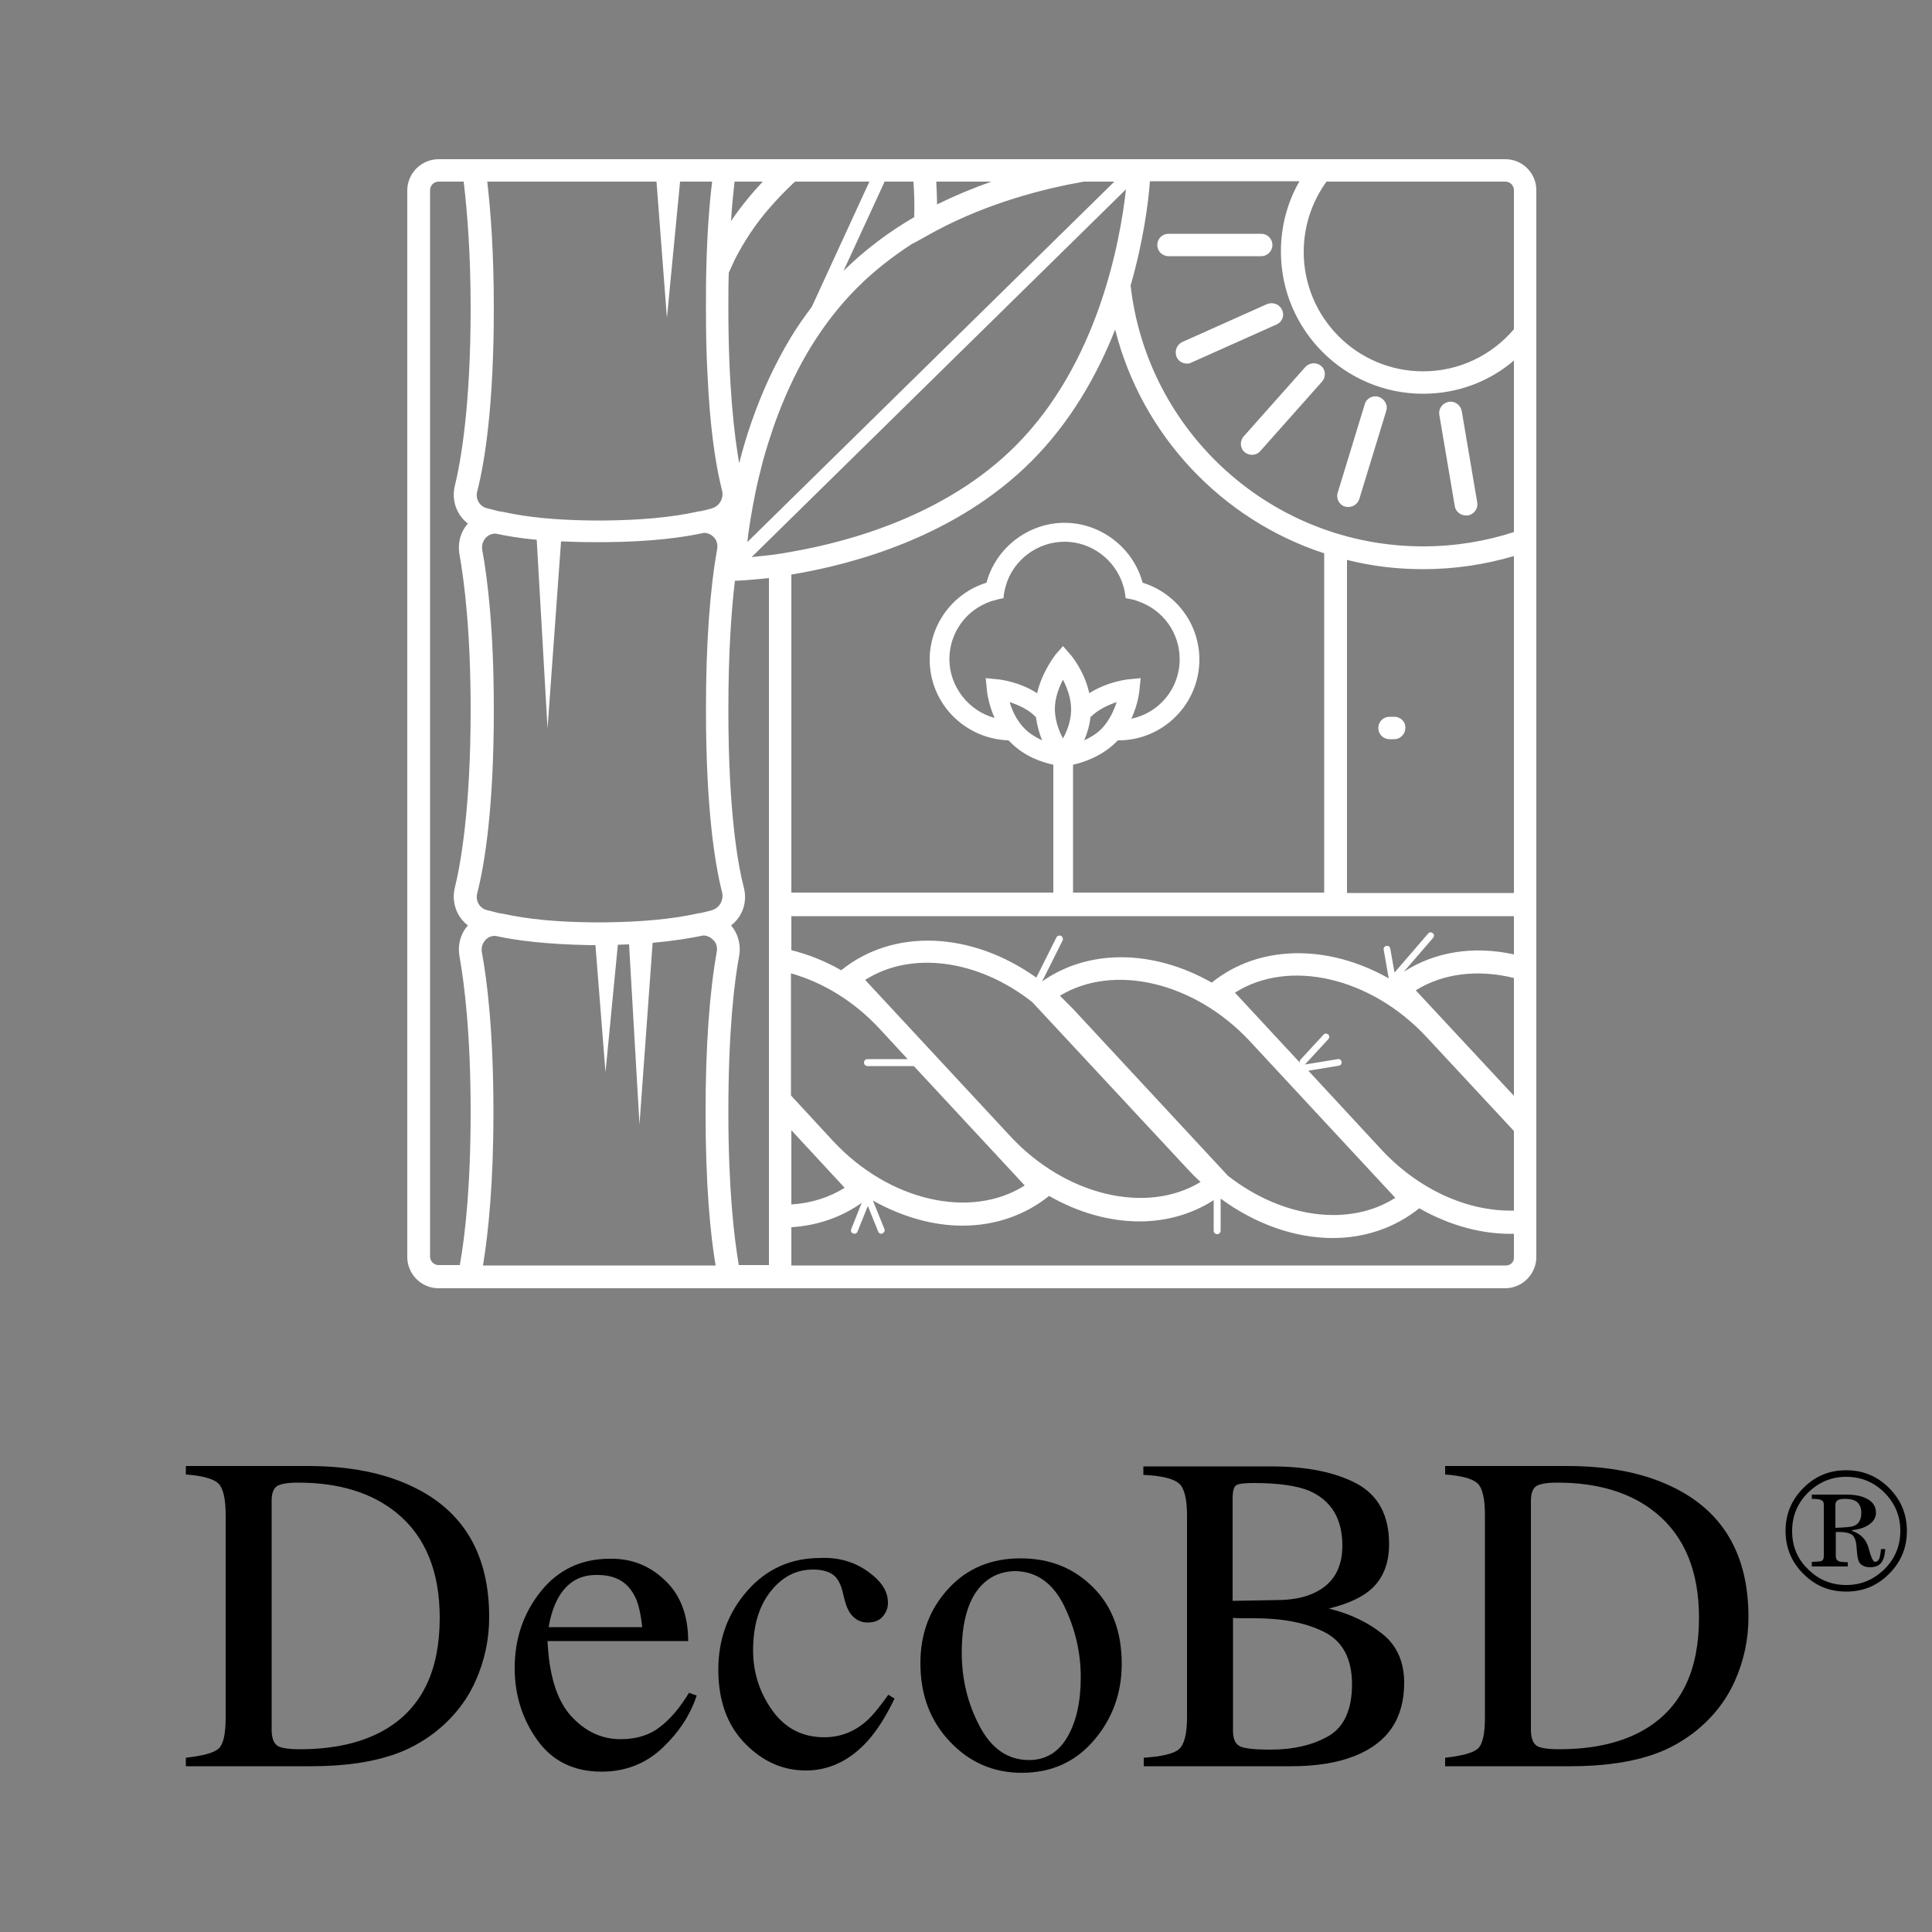<?xml version="1.0" encoding="UTF-8"?>
<!-- Generator: Adobe Illustrator 28.1.0, SVG Export Plug-In . SVG Version: 6.00 Build 0)  -->
<svg xmlns="http://www.w3.org/2000/svg" xmlns:xlink="http://www.w3.org/1999/xlink" version="1.1" id="Calque_2" x="0px" y="0px" viewBox="0 0 500 500" style="enable-background:new 0 0 500 500;" xml:space="preserve">
<rect x="0" y="0" width="500" height="500" fill="#808080" stroke="none"/>
<style type="text/css">
	.st0{fill:#FFFFFF;}
	.st1{opacity:0;fill:#377F16;}
</style>
<g>
	<g>
		<g>
			<path class="st0" d="M389.6,41.2h-92.1h-17.9h-37.8h-6h-23h-9.4h-12.5H185h-59.9h-5.9h-5.7c-4.4,0-8.1,3.6-8.1,8.1v276     c0,4.4,3.6,8.1,8.1,8.1h4.3h6h62.5h6h197.2c4.4,0,8.1-3.6,8.1-8.1v-26.3v-12v-1.5v-5.8V278v-12V49.2     C397.6,44.8,394,41.2,389.6,41.2z M256.6,47c-4.6,1.6-9.4,3.6-14.1,5.9c0-2-0.1-4-0.2-5.9H256.6z M242.3,59.7     c13.7-7.3,28-10.9,38.2-12.7h7.9l-95,93.3c0.4-3.5,1.1-8,2.2-13.3c0.5-2.5,1.2-5.1,1.9-7.9c0.4-1.5,0.9-3.1,1.4-4.7     c1.5-4.8,3.4-9.9,5.8-15c4.1-8.8,9.7-17.5,17.2-25c4.3-4.3,9.1-8,14-11.2C238.1,62.1,240.2,60.8,242.3,59.7z M236.4,47     c0.2,2.9,0.3,6,0.2,9.2c-6.4,3.7-12.6,8.3-18.3,13.9l10.6-23l-0.2-0.1H236.4z M190.1,47h7.3c-2.9,3.1-5.7,6.5-8.2,10.2     C189.4,53.3,189.8,49.9,190.1,47z M188.6,70.6c0.5-1.1,1-2.2,1.5-3.3c2.5-4.9,5.5-9.4,8.9-13.3c1.9-2.2,3.8-4.2,5.8-6.1     c0.3-0.3,0.6-0.6,1-0.9H225l-14.9,32.4c-1.9,2.5-3.7,5.1-5.3,7.7c-2.2,3.6-4.1,7.3-5.8,10.9c-3.5,7.6-6,15.1-7.7,21.9     c-1.3-7.5-2.8-20.2-2.8-40.2C188.5,76.5,188.5,73.5,188.6,70.6z M121.1,135.5c-1.9,2.1-2.7,5-2.2,7.9c1.3,7.3,2.9,20.2,2.9,40.3     c0,25.8-2.6,39.9-4.1,46.1c-0.9,3.7,0.5,7.5,3.4,9.7c-1.9,2.1-2.7,5-2.2,7.9c1.3,7.3,2.9,20.2,2.9,40.3c0,19.2-1.4,31.9-2.8,39.7     h-5.5c-1.2,0-2.2-1-2.2-2.2v-276c0-1.2,1-2.2,2.2-2.2h6.5c0.9,7.6,1.8,18.3,1.8,32.7c0,25.8-2.6,39.9-4.1,46.1     C116.8,129.5,118.2,133.3,121.1,135.5z M185.5,246.3c-1.9,10.6-2.9,24.6-2.9,41.5c0,18.7,1.2,31.4,2.6,39.7h-7.1H125     c1.4-8.6,2.7-21.3,2.7-39.7c0-20.6-1.6-33.9-3-41.4c-0.2-1.2,0.2-2.4,1-3.2c0.7-0.7,1.5-1,2.5-1c5.3,1.2,13.3,2.2,24.6,2.4     c0.1,0,0.2,0,0.2,0c0.4,0,0.8,0,1.1,0l2.6,32.9l3.2-33c1,0,1.9-0.1,2.9-0.1l2.7,46.6l3.4-47c5.5-0.5,9.8-1.2,13.1-1.9     c0.9,0,1.8,0.4,2.4,1C185.4,243.9,185.7,245.1,185.5,246.3z M184.4,235.5c-0.9,0.3-1.9,0.5-3.1,0.8c-0.4,0-0.8,0.1-1.2,0.2     c-6.5,1.4-14.4,2.1-23.3,2.2c-0.1,0-0.1,0-0.2,0c-0.6,0-1.2,0-1.7,0c-0.6,0-1.1,0-1.7,0c-0.1,0-0.1,0-0.2,0     c-8.8-0.1-16.4-0.8-22.7-2.2c-0.4-0.1-0.8-0.1-1.3-0.2c-1.2-0.3-2.2-0.6-3.1-0.8c-1.8-0.5-2.9-2.4-2.4-4.3     c2-7.8,4.3-22.4,4.3-47.5c0-20.6-1.6-33.9-3-41.4c-0.2-1.2,0.2-2.4,1-3.2c0.7-0.7,1.5-1,2.5-1c2.8,0.6,6.3,1.2,10.6,1.6l2.8,48.8     l3.5-48.4c2.4,0.1,4.9,0.2,7.7,0.2c0.1,0,0.2,0,0.3,0c0.6,0,1.2,0,1.8,0c0.6,0,1.2,0,1.8,0c0.1,0,0.2,0,0.2,0     c11.6-0.1,19.7-1.2,25.2-2.4c0.9,0,1.8,0.4,2.4,1c0.9,0.8,1.2,2,1,3.2c-1.9,10.6-2.9,24.6-2.9,41.5c0,25.7,2.3,40,4.2,47.4     c0,0,0,0,0,0C187.3,233,186.2,234.9,184.4,235.5z M184.4,131.5c-0.5,0.2-1.1,0.3-1.8,0.5c-0.4,0.1-0.8,0.2-1.3,0.3     c-0.4,0-0.8,0.1-1.2,0.2c-6.5,1.4-14.3,2.1-23.3,2.2c-0.1,0-0.1,0-0.2,0c-0.6,0-1.1,0-1.7,0c-0.6,0-1.1,0-1.7,0     c-0.1,0-0.1,0-0.2,0c-8.8-0.1-16.4-0.8-22.7-2.2c-0.4-0.1-0.8-0.1-1.3-0.2c-1.2-0.3-2.2-0.6-3.1-0.8c-1.8-0.5-2.9-2.4-2.4-4.3     c2-7.8,4.3-22.4,4.3-47.5c0-14.2-0.8-25-1.7-32.7h43.8l2.7,35.3L176,47h8.3c-0.8,6.5-1.3,14-1.5,22.3c-0.1,3.3-0.1,6.8-0.1,10.4     c0,6.4,0.1,12,0.4,17.1c0.6,13.5,2,22.5,3.3,28.2c0.2,0.7,0.3,1.4,0.5,2.1C187.3,129,186.2,130.9,184.4,131.5z M199,234.2v34.3     v27.9v31h-7.8c-1.3-7.6-2.7-20.2-2.7-39.7c0-20.6,1.5-33.4,2.8-40.4c0.5-2.8-0.3-5.7-2.1-7.8c2.9-2.2,4.3-6,3.3-9.8     c-1.5-5.8-4-19.5-4-46c0-15.1,0.8-25.9,1.7-33.4c0.9,0,4.1-0.2,8.8-0.7V234.2z M194.5,144.2l96.9-95.2     c-1.5,13.5-7.2,45-28.6,66.4c-17.7,17.7-42.4,24.7-58,27.4c-2.1,0.4-4.1,0.7-5.8,0.9C197.3,143.9,195.8,144,194.5,144.2z      M261.3,181.7c2.1,0.7,4.8,1.8,6.8,3.9c0.3,2.2,0.9,4.3,1.6,6c-1.5-0.7-3.2-1.7-4.5-3v0C263.1,186.5,261.9,183.8,261.3,181.7z      M268.4,179.4c-4.8-3.1-10-3.6-10.3-3.6l-3-0.3l0.3,3c0,0.2,0.3,3.5,2,7.3c-6.7-1.8-11.7-8.1-11.7-15.2c0-6.8,4.3-12.8,10.8-15     c0.7-0.2,1.5-0.4,2.2-0.6l1-0.2l0.1-1c0.1-0.7,0.3-1.5,0.5-2.2c1.9-6.7,8.2-11.4,15.2-11.4s13.2,4.7,15.2,11.4     c0.2,0.7,0.4,1.5,0.5,2.2l0.1,1l1,0.2c0.7,0.1,1.5,0.3,2.2,0.6c6.5,2.2,10.8,8.2,10.8,15c0,7.6-5.3,13.9-12.5,15.4     c1.8-3.9,2.1-7.4,2.1-7.5l0.3-3l-3,0.3c-0.2,0-5.4,0.5-10.3,3.6c-1.2-5.6-4.6-9.7-4.8-9.9l-2-2.3l-2,2.3     C273,169.7,269.7,173.8,268.4,179.4z M289,181.7c-0.7,2.1-1.9,4.8-3.9,6.9v0c-1.4,1.4-3,2.3-4.5,3c0.7-1.7,1.4-3.8,1.6-6     C284.2,183.6,286.9,182.4,289,181.7z M275.1,175.9c1,2,2.1,4.7,2.1,7.6c0,0.2,0,0.3,0,0.5c-0.1,2.8-1.1,5.3-2.1,7.1     c-1-1.8-2-4.4-2.1-7.3l0-0.4C273,180.6,274.1,177.8,275.1,175.9z M277.7,197.9c2.8-0.6,7.4-2.2,11-5.7c0.2-0.2,0.4-0.4,0.6-0.6     c0.1,0,0.1,0,0.2,0c11.5,0,20.9-9.4,20.9-20.9c0-9.2-6-17.2-14.7-19.9c-2.4-9-10.8-15.5-20.2-15.5s-17.8,6.5-20.2,15.5     c-8.7,2.7-14.7,10.8-14.7,19.9c0,11.3,9,20.5,20.4,20.9c0.2,0.2,0.4,0.4,0.6,0.6c3.6,3.6,8.1,5.1,11,5.7v33.1h-67.8v-82.3     c16.3-2.7,42.7-9.9,62.1-29.3c10.3-10.3,17.1-22.5,21.7-34.1c6.9,27.3,27.5,49.2,54.1,57.9v87.8h-65V197.9z M307.3,302.5     c1.1,1.2,2.2,2.3,3.4,3.4c-14,8.5-34.9,3.5-49.1-11.7l-37.7-40.6c11.9-7.6,29.2-5.3,43.2,5.7L307.3,302.5z M274.3,257.7     c14-8.5,34.9-3.5,49.1,11.7l37.7,40.6c-11.9,7.6-29.2,5.3-43.3-5.7l-40.1-43.2C276.6,260,275.5,258.9,274.3,257.7z M227.6,266.2     l7.3,7.9h-10.4c-0.5,0-0.9,0.4-0.9,0.9c0,0.5,0.4,0.9,0.9,0.9h12l28.7,30.9c-14,8.9-35.2,4-49.6-11.5l-10.9-11.8v-31.6     C213.2,254.3,221.2,259.3,227.6,266.2z M218.6,307.4c-4,2.5-8.7,4-13.8,4.3v-19.2L218.6,307.4z M389.8,327.5h-185v-9.9     c6.7-0.4,13-2.6,18.2-6.3l-2.7,6.8c-0.2,0.4,0,1,0.5,1.1c0.1,0,0.2,0.1,0.3,0.1c0.3,0,0.7-0.2,0.8-0.5l2.7-6.7l2.7,6.7     c0.1,0.3,0.5,0.5,0.8,0.5c0.1,0,0.2,0,0.3-0.1c0.4-0.2,0.7-0.7,0.5-1.1l-3-7.4c7.5,4.2,15.5,6.5,23.2,6.5     c8.4,0,16.2-2.7,22.4-7.7c7.5,4.3,15.6,6.6,23.4,6.6c7,0,13.6-1.9,19.2-5.5v7.9c0,0.5,0.4,0.9,0.9,0.9c0.5,0,0.9-0.4,0.9-0.9     v-8.3c9,6.6,19.2,10.2,29,10.2c8.4,0,16.2-2.7,22.4-7.7c7.9,4.5,16.4,6.8,24.5,6.6v6.3C391.8,326.6,390.9,327.5,389.8,327.5z      M391.8,313.3c-12,0.3-24.8-5.5-34.4-15.9l-18.8-20.3l7.9-1.3c0.5-0.1,0.8-0.5,0.7-1c-0.1-0.5-0.5-0.8-1-0.7l-9.1,1.5l-0.1-0.1     c0.1,0,0.2,0.1,0.3,0.1c0.2,0,0.5-0.1,0.6-0.3l5.9-6.4c0.3-0.4,0.3-0.9-0.1-1.2c-0.4-0.3-0.9-0.3-1.2,0.1l-5.9,6.4     c-0.2,0.2-0.3,0.5-0.2,0.8l-16.8-18.1c14-8.9,35.2-4,49.6,11.5l22.6,24.3V313.3z M391.8,283.6l-25.4-27.3     c7-4.4,16.1-5.5,25.4-3.2V283.6z M391.8,247c-10.4-2.3-20.5-0.7-28.5,4.5l7.6-8.8c0.3-0.4,0.3-0.9-0.1-1.2     c-0.4-0.3-0.9-0.3-1.2,0.1l-8.7,10.1l-1.1-6.2c-0.1-0.5-0.5-0.8-1-0.7c-0.5,0.1-0.8,0.5-0.7,1l1.3,7.4c-15.9-9-33.7-8.7-45.8,1.1     c-15.1-8.6-31.9-8.8-43.9-0.3c0,0,0,0,0,0c0-0.1,0.1-0.1,0.1-0.2l5.2-10.4c0.2-0.4,0-1-0.4-1.2c-0.4-0.2-1,0-1.2,0.4l-5.2,10.4     c-16.9-12-37-12.8-50.5-1.9c-4.2-2.4-8.5-4.1-12.9-5.2v-8.8h187V247z M391.8,231.1h-43.2v-86.2c6.3,1.6,12.9,2.4,19.7,2.4     c8.2,0,16.1-1.2,23.5-3.4V231.1z M391.8,137.7c-7.4,2.4-15.3,3.7-23.5,3.7c-39.1,0-71.4-29.5-75.7-67.5c3.3-11.5,4.6-21.5,5-27     h38.7c-3.1,5.4-4.8,11.6-4.8,18.2c0,20.3,16.5,36.8,36.8,36.8c9,0,17.2-3.2,23.5-8.6V137.7z M391.8,85.2     c-5.7,6.7-14.1,10.9-23.5,10.9c-17.1,0-30.9-13.9-30.9-30.9c0-6.8,2.2-13.1,5.9-18.2h46.3c1.2,0,2.2,1,2.2,2.2V85.2z"></path>
		</g>
		<g>
			<path class="st0" d="M360.8,185.5h-1.2c-1.6,0-2.9,1.3-2.9,2.9c0,1.6,1.3,2.9,2.9,2.9h1.2c1.6,0,2.9-1.3,2.9-2.9     C363.8,186.8,362.5,185.5,360.8,185.5z"></path>
		</g>
		<g>
			<path class="st0" d="M329.3,63.4c0-1.6-1.3-2.9-2.9-2.9h-24c-1.6,0-2.9,1.3-2.9,2.9c0,1.6,1.3,2.9,2.9,2.9h24     C328,66.3,329.3,65,329.3,63.4z"></path>
		</g>
		<g>
			<path class="st0" d="M331.8,80.2c-0.7-1.5-2.4-2.1-3.9-1.5l-21.9,9.8c-1.5,0.7-2.1,2.4-1.5,3.9c0.5,1.1,1.6,1.7,2.7,1.7     c0.4,0,0.8-0.1,1.2-0.3l21.9-9.8C331.8,83.4,332.5,81.7,331.8,80.2z"></path>
		</g>
		<g>
			<path class="st0" d="M337.8,95l-15.9,17.9c-1.1,1.2-1,3.1,0.2,4.1c0.6,0.5,1.2,0.7,1.9,0.7c0.8,0,1.6-0.3,2.2-1l15.9-17.9     c1.1-1.2,1-3.1-0.2-4.1C340.7,93.7,338.9,93.8,337.8,95z"></path>
		</g>
		<g>
			<path class="st0" d="M356.8,102.7c-1.5-0.5-3.2,0.4-3.6,1.9l-7,22.9c-0.5,1.5,0.4,3.2,1.9,3.6c0.3,0.1,0.6,0.1,0.9,0.1     c1.2,0,2.4-0.8,2.8-2.1l7-22.9C359.2,104.8,358.3,103.2,356.8,102.7z"></path>
		</g>
		<g>
			<path class="st0" d="M376.5,131c0.2,1.4,1.5,2.4,2.9,2.4c0.2,0,0.3,0,0.5,0c1.6-0.3,2.7-1.8,2.4-3.4l-4-23.6     c-0.3-1.6-1.8-2.7-3.4-2.4c-1.6,0.3-2.7,1.8-2.4,3.4L376.5,131z"></path>
		</g>
	</g>
	<g>
		<g>
			<path d="M48.1,454.9c4.3-0.5,7.1-1.2,8.4-2.3c1.3-1.1,1.9-3.8,1.9-8.2v-52.2c0-4.3-0.6-7-1.9-8.3c-1.3-1.2-4.1-2-8.4-2.3v-2.2     h31.6c10.7,0,19.7,1.8,27,5.3c13.3,6.3,19.9,17.6,19.9,33.8c0,5.8-1.2,11.4-3.6,16.7c-2.4,5.3-6,9.7-10.8,13.4     c-3.1,2.3-6.2,4-9.5,5.2c-6,2.2-13.4,3.3-22.1,3.3H48.1V454.9z M71.8,451.8c0.9,0.6,2.9,0.9,5.8,0.9c9.2,0,16.7-1.8,22.6-5.4     c9.1-5.6,13.6-15.1,13.6-28.6c0-12-3.7-21.1-11.2-27.2c-6.4-5.2-14.9-7.8-25.5-7.8c-2.6,0-4.4,0.3-5.4,0.9     c-0.9,0.6-1.4,1.8-1.4,3.8V448C70.4,449.9,70.8,451.1,71.8,451.8z"></path>
			<path d="M172,408.9c4,3.7,6.1,9,6.1,15.8h-36.4c0.4,8.8,2.4,15.3,6,19.3c3.6,4,7.9,6.1,12.9,6.1c4,0,7.4-1,10.1-3.1     c2.8-2.1,5.3-5.1,7.6-8.9l2,0.7c-1.6,4.9-4.5,9.4-8.8,13.5c-4.3,4.1-9.6,6.2-15.8,6.2c-7.2,0-12.7-2.7-16.6-8.1     c-3.9-5.4-5.9-11.7-5.9-18.7c0-7.7,2.3-14.3,6.8-19.9c4.5-5.6,10.5-8.4,17.8-8.4C163.3,403.3,168,405.1,172,408.9z M144.6,413.3     c-1.2,2.1-2.1,4.7-2.6,7.8h24.2c-0.4-3.8-1.1-6.7-2.2-8.5c-1.9-3.4-5-5-9.4-5C150.2,407.5,146.9,409.4,144.6,413.3z"></path>
			<path d="M224.6,406.7c3.5,2.5,5.2,5.1,5.2,8.1c0,1.3-0.4,2.4-1.3,3.5c-0.9,1.1-2.2,1.6-4.1,1.6c-1.3,0-2.5-0.5-3.5-1.4     c-1-0.9-1.7-2.3-2.2-4l-0.7-2.8c-0.5-2-1.4-3.5-2.6-4.3c-1.3-0.8-2.9-1.2-5-1.2c-4.4,0-8,1.9-11,5.7c-3,3.8-4.5,8.9-4.5,15.2     c0,5.8,1.7,11,5,15.6c3.3,4.6,7.8,6.9,13.4,6.9c4,0,7.5-1.3,10.6-3.9c1.8-1.5,3.7-3.9,6-7.1l1.6,1c-2.2,4.6-4.5,8.2-6.9,10.9     c-4.6,5.1-10,7.7-16,7.7c-6,0-11.2-2.3-15.8-7c-4.6-4.7-6.9-11.1-6.9-19.1c0-7.9,2.5-14.7,7.5-20.4c5-5.7,11.3-8.5,19-8.5     C217,403,221.1,404.2,224.6,406.7z"></path>
			<path d="M245.4,411.2c4.8-5.3,11.1-7.9,18.7-7.9c7.6,0,13.8,2.5,18.8,7.5c5,5,7.4,11.6,7.4,19.8c0,7.6-2.4,14.2-7.2,19.8     s-11,8.4-18.7,8.4c-7.3,0-13.5-2.7-18.6-8.1c-5.1-5.4-7.6-12.1-7.6-20.3C238.2,422.8,240.6,416.4,245.4,411.2z M254.6,409.7     c-3.8,3.5-5.7,9.5-5.7,18c0,6.8,1.5,13.1,4.6,19c3.1,5.9,7.4,8.8,12.8,8.8c4.3,0,7.6-2,9.9-5.9c2.3-3.9,3.5-9.1,3.5-15.5     c0-6.6-1.5-12.8-4.4-18.7c-2.9-5.8-7.2-8.8-12.8-8.8C259.4,406.7,256.8,407.7,254.6,409.7z"></path>
			<path d="M295.9,454.9c4.7-0.3,7.8-1,9.2-2.2c1.4-1.2,2.1-4,2.1-8.3v-52.2c0-4.3-0.7-7.1-2.1-8.3c-1.4-1.2-4.4-2-9.2-2.2v-2.2     h32.9c9.4,0,16.8,1.5,22.4,4.5c5.5,3,8.3,8.2,8.3,15.6c0,5.5-1.9,9.8-5.8,12.6c-2.2,1.6-5.4,3-9.8,4.1c5.4,1.3,10,3.5,13.8,6.5     c3.8,3,5.7,7.3,5.7,12.7c0,9.2-4.2,15.5-12.7,18.9c-4.5,1.8-10,2.7-16.5,2.7h-38.2V454.9z M340,412.3c5-2.3,7.4-6.4,7.4-12.3     c0-7-2.9-11.7-8.6-14.2c-3.2-1.3-8-2-14.4-2c-2.4,0-4,0.2-4.5,0.6c-0.6,0.4-0.9,1.6-0.9,3.4v26.5l11.2-0.2     C334.2,414.1,337.4,413.5,340,412.3z M343.8,449.3c4-2.3,6.1-6.8,6.1-13.4c0-6.6-2.4-11.1-7.1-13.5c-4.7-2.4-10.8-3.6-18.1-3.6     c-1.8,0-2.9,0-3.4,0s-1.2,0-2.2-0.1V448c0,2,0.6,3.3,1.7,3.9c1.1,0.6,3.8,0.9,8,0.9C334.8,452.8,339.8,451.6,343.8,449.3z"></path>
			<path d="M374,454.9c4.3-0.5,7.1-1.2,8.4-2.3c1.3-1.1,1.9-3.8,1.9-8.2v-52.2c0-4.3-0.6-7-1.9-8.3c-1.3-1.2-4.1-2-8.4-2.3v-2.2     h31.6c10.7,0,19.7,1.8,27,5.3c13.3,6.3,19.9,17.6,19.9,33.8c0,5.8-1.2,11.4-3.6,16.7c-2.4,5.3-6,9.7-10.8,13.4     c-3.1,2.3-6.2,4-9.5,5.2c-6,2.2-13.4,3.3-22.1,3.3H374V454.9z M397.7,451.8c0.9,0.6,2.9,0.9,5.8,0.9c9.2,0,16.7-1.8,22.6-5.4     c9.1-5.6,13.6-15.1,13.6-28.6c0-12-3.7-21.1-11.2-27.2c-6.4-5.2-14.9-7.8-25.5-7.8c-2.6,0-4.4,0.3-5.4,0.9     c-0.9,0.6-1.4,1.8-1.4,3.8V448C396.3,449.9,396.7,451.1,397.7,451.8z"></path>
		</g>
	</g>
	<g>
		<g>
			<path d="M466.7,385.1c3.1-3.1,6.7-4.6,11.1-4.6c4.3,0,8,1.5,11.1,4.6c3.1,3.1,4.6,6.8,4.6,11.1s-1.5,8-4.6,11.1     c-3.1,3.1-6.7,4.6-11.1,4.6s-8-1.5-11.1-4.6c-3.1-3.1-4.6-6.8-4.6-11.1S463.6,388.2,466.7,385.1z M467.9,406.1     c2.7,2.7,6,4.1,9.9,4.1c3.9,0,7.1-1.4,9.9-4.1c2.7-2.7,4.1-6,4.1-9.9s-1.4-7.2-4.1-9.9c-2.7-2.7-6-4.1-9.9-4.1     c-3.9,0-7.1,1.4-9.9,4.1c-2.7,2.7-4.1,6-4.1,9.9S465.1,403.4,467.9,406.1z M468.9,404.2c1.2,0,2-0.1,2.5-0.2     c0.4-0.2,0.6-0.6,0.6-1.3v-13.3c0-0.6-0.2-1-0.7-1.2c-0.4-0.2-1.3-0.3-2.4-0.3v-1.1h9c2.3,0,4.1,0.4,5.5,1.2     c1.4,0.8,2.1,2,2.1,3.5c0,1.2-0.6,2.2-1.7,3c-1.1,0.8-2.6,1.3-4.5,1.5v0.2c2.2,0.7,3.7,2.2,4.3,4.5c0.6,2.3,1.2,3.5,1.6,3.5     c0.6,0,0.9-0.3,1.2-0.9c0.1-0.4,0.3-1.2,0.4-2.4h1.1c-0.1,1.3-0.3,2.3-0.7,3c-0.6,1.2-1.7,1.7-3.2,1.7c-1.4,0-2.4-0.5-2.9-1.4     c-0.3-0.6-0.5-1.8-0.6-3.5c-0.1-1.8-0.5-3-1.2-3.5c-0.7-0.5-2.1-0.8-4.2-0.7v6.2c0,0.7,0.3,1.2,0.9,1.4c0.4,0.1,1.1,0.2,2.2,0.2     v1.1h-9.3V404.2z M479.8,394.9c1.3-0.5,1.9-1.7,1.9-3.4c0-1.1-0.3-2-1-2.7c-0.7-0.6-1.7-0.9-3.2-0.9c-0.8,0-1.4,0.1-1.8,0.3     c-0.4,0.2-0.7,0.6-0.7,1.2v6C477.5,395.3,479.1,395.2,479.8,394.9z"></path>
		</g>
	</g>
	<rect x="6.6" y="395.3" class="st1" width="41.2" height="38.3"></rect>
</g>
</svg>
